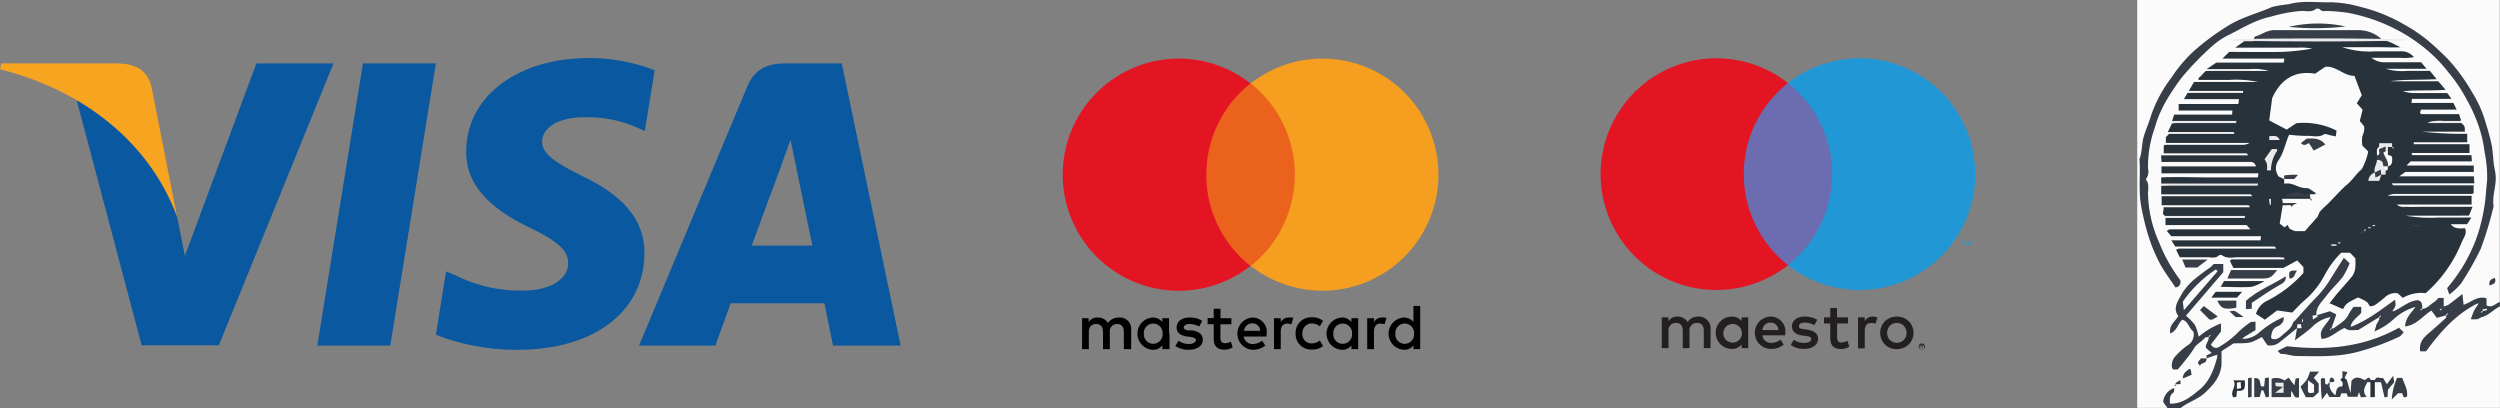 <svg id="Réteg_1" data-name="Réteg 1" xmlns="http://www.w3.org/2000/svg" viewBox="0 0 428.85 70"><rect x="0" y="0" width="428.85" height="70" fill="#808080" stroke="none"/><defs><style>.cls-1{fill:#0958a0;}.cls-2{fill:#f7a521;}.cls-3{fill:#010101;}.cls-4{fill:#eb621d;}.cls-5{fill:#e41522;}.cls-6{fill:#f59e1f;}.cls-7{fill:#2197d5;}.cls-8{fill:#6c6cb0;}.cls-9{fill:#231f20;}.cls-10{fill:#fbfbfb;}.cls-11{fill:#373e48;}.cls-12{fill:#28323b;}.cls-13{fill:#eaeaed;}</style></defs><g id="g4158"><polygon id="polygon9" class="cls-1" points="66.95 59.28 54.43 59.28 62.26 10.88 74.77 10.88 66.95 59.28"/><path id="path11" class="cls-1" d="M113.69,14.1A30.81,30.81,0,0,0,102.47,12c-12.36,0-21.06,6.59-21.12,16-.1,7,6.23,10.82,11,13.14s6.49,3.91,6.49,6c0,3.24-3.91,4.74-7.52,4.74a24.85,24.85,0,0,1-11.74-2.58L77.9,48.6,76.15,59.47a38.23,38.23,0,0,0,14,2.57c13.13,0,21.68-6.49,21.78-16.53,0-5.51-3.29-9.73-10.5-13.18-4.38-2.21-7.06-3.71-7.06-6,0-2.06,2.27-4.17,7.21-4.17A21.16,21.16,0,0,1,110.86,24l1.13.51,1.7-10.45Z" transform="translate(-1.38 -2.04)"/><path id="path13" class="cls-1" d="M130.33,44.17c1-2.78,5-13.54,5-13.54s1-2.83,1.65-4.63l.87,4.17s2.37,11.58,2.89,14Zm15.45-31.25h-9.69c-3,0-5.25.87-6.54,4L111,61.32H124.1s2.16-6,2.62-7.26h16.07c.36,1.7,1.49,7.26,1.49,7.26h11.59l-10.09-48.4Z" transform="translate(-1.38 -2.04)"/><path id="path15" class="cls-1" d="M45.36,12.92l-12.26,33-1.34-6.69c-2.26-7.72-9.37-16.12-17.3-20.29L25.68,61.27H38.92L58.59,12.92Z" transform="translate(-1.38 -2.04)"/><path id="path17" class="cls-2" d="M21.72,12.92H1.58l-.2,1c15.71,4,26.11,13.7,30.38,25.33L27.38,17c-.72-3.09-2.93-4-5.66-4.07Z" transform="translate(-1.38 -2.04)"/></g><g id="layer1"><g id="g13"><g id="g15"><path class="cls-3" d="M195.42,61.93V58.61a1.94,1.94,0,0,0-2.1-2.1,2.18,2.18,0,0,0-1.88.94,1.93,1.93,0,0,0-1.77-.94,1.8,1.8,0,0,0-1.55.77v-.66H187v5.31h1.16V59c0-.94.5-1.38,1.27-1.38s1.16.49,1.16,1.38v2.93h1.17V59A1.22,1.22,0,0,1,193,57.62c.77,0,1.16.49,1.16,1.38v2.93Zm17.2-5.31h-1.88V55h-1.16v1.6h-1.05v1.05h1.05v2.44c0,1.21.5,1.93,1.83,1.93a3,3,0,0,0,1.43-.39l-.33-1a1.83,1.83,0,0,1-1,.28c-.56,0-.78-.34-.78-.89V57.67h1.88Zm9.85-.11a1.57,1.57,0,0,0-1.39.77v-.66h-1.16v5.31h1.16v-3c0-.88.39-1.38,1.11-1.38a3.59,3.59,0,0,1,.72.11l.33-1.1a3.34,3.34,0,0,0-.77-.06Zm-14.88.55a3.86,3.86,0,0,0-2.16-.55c-1.33,0-2.21.66-2.21,1.72,0,.88.66,1.38,1.82,1.54l.56.06c.61.11.94.28.94.55s-.44.67-1.22.67a3,3,0,0,1-1.77-.56l-.55.89a3.94,3.94,0,0,0,2.27.66c1.54,0,2.43-.72,2.43-1.71s-.72-1.44-1.83-1.61l-.55,0c-.5-.06-.88-.17-.88-.5s.38-.61,1-.61a4,4,0,0,1,1.66.44l.5-.94Zm30.86-.55a1.56,1.56,0,0,0-1.38.77v-.66h-1.16v5.31h1.16v-3c0-.88.39-1.38,1.11-1.38a3.49,3.49,0,0,1,.71.11l.34-1.1a3.46,3.46,0,0,0-.78-.06Zm-14.82,2.77A2.65,2.65,0,0,0,226.45,62a2.72,2.72,0,0,0,1.88-.61l-.55-.94a2.28,2.28,0,0,1-1.39.5,1.56,1.56,0,0,1-1.6-1.71,1.63,1.63,0,0,1,1.6-1.72,2.28,2.28,0,0,1,1.39.5l.55-.94a2.77,2.77,0,0,0-1.88-.61,2.65,2.65,0,0,0-2.82,2.77Zm10.73,0V56.62H233.2v.66a2,2,0,0,0-1.66-.77,2.77,2.77,0,0,0,0,5.53,1.86,1.86,0,0,0,1.66-.77v.66h1.16V59.28Zm-4.26,0a1.61,1.61,0,1,1,3.21,0,1.61,1.61,0,1,1-3.21,0Zm-13.88-2.77a2.77,2.77,0,0,0,.05,5.53,3.37,3.37,0,0,0,2.16-.72l-.55-.83a2.69,2.69,0,0,1-1.55.56,1.51,1.51,0,0,1-1.61-1.28h3.93v-.44a2.44,2.44,0,0,0-2.43-2.82Zm0,1a1.28,1.28,0,0,1,1.32,1.27h-2.76a1.4,1.4,0,0,1,1.44-1.27ZM245,59.28V54.52h-1.16v2.76a2,2,0,0,0-1.66-.77,2.77,2.77,0,0,0,0,5.53,1.85,1.85,0,0,0,1.66-.77v.66H245V59.28Zm-4.26,0a1.61,1.61,0,1,1,3.21,0,1.61,1.61,0,1,1-3.21,0Zm-38.82,0V56.62h-1.16v.66a2,2,0,0,0-1.66-.77,2.77,2.77,0,0,0,0,5.53,1.87,1.87,0,0,0,1.66-.77v.66H202V59.28Zm-4.32,0a1.61,1.61,0,1,1,3.21,0,1.61,1.61,0,1,1-3.21,0Z" transform="translate(-1.38 -2.04)"/></g><rect id="rect19" class="cls-4" x="205.82" y="14.26" width="17.42" height="31.31"/><path class="cls-5" d="M208.31,32a19.93,19.93,0,0,1,7.58-15.65,19.91,19.91,0,1,0,0,31.31A19.88,19.88,0,0,1,208.31,32Z" transform="translate(-1.38 -2.04)"/><path id="path22" class="cls-6" d="M248.13,32a19.9,19.9,0,0,1-32.19,15.66,20,20,0,0,0,0-31.31A19.89,19.89,0,0,1,248.13,32Z" transform="translate(-1.38 -2.04)"/></g></g><path class="cls-7" d="M339.61,44.22v-.77h-.2l-.23.52-.23-.52h-.2v.77h.14v-.59l.22.51h.14l.22-.51v.59Zm-1.27,0v-.64h.26v-.13h-.66v.13h.26v.64Z" transform="translate(-1.38 -2.04)"/><path class="cls-8" d="M316.78,47.53H299.39V16.29h17.39Z" transform="translate(-1.38 -2.04)"/><path class="cls-5" d="M300.51,31.91a19.84,19.84,0,0,1,7.59-15.62,19.87,19.87,0,1,0,0,31.24,19.84,19.84,0,0,1-7.59-15.62" transform="translate(-1.38 -2.04)"/><path class="cls-7" d="M340.22,31.91a19.86,19.86,0,0,1-32.14,15.62,19.87,19.87,0,0,0,0-31.24,19.86,19.86,0,0,1,32.14,15.62" transform="translate(-1.38 -2.04)"/><path class="cls-9" d="M322.64,56.35a2.4,2.4,0,0,1,.81.15l-.35,1.08a1.84,1.84,0,0,0-.72-.14c-.75,0-1.12.49-1.12,1.36v3h-1.15V56.48h1.14v.64a1.55,1.55,0,0,1,1.39-.77m-4.24,1.18h-1.88v2.39c0,.53.19.88.76.88a2.11,2.11,0,0,0,1-.3l.33,1a2.67,2.67,0,0,1-1.44.41c-1.35,0-1.83-.73-1.83-2V57.53h-1.07V56.48h1.07v-1.6h1.16v1.6h1.88Zm-14.69,1.13a1.35,1.35,0,0,1,1.4-1.28,1.3,1.3,0,0,1,1.33,1.28Zm3.93.46a2.53,2.53,0,0,0-2.51-2.77,2.77,2.77,0,0,0,.08,5.54,3.21,3.21,0,0,0,2.16-.74l-.56-.85a2.54,2.54,0,0,1-1.53.55,1.46,1.46,0,0,1-1.58-1.29h3.91a3,3,0,0,0,0-.44m5-1.29a3.38,3.38,0,0,0-1.64-.45c-.63,0-1,.23-1,.62s.4.45.9.51l.54.08c1.14.17,1.84.65,1.84,1.58s-.88,1.72-2.41,1.72a3.82,3.82,0,0,1-2.28-.68l.54-.9a2.8,2.8,0,0,0,1.75.55c.79,0,1.21-.23,1.21-.64s-.3-.46-.93-.55l-.54-.07c-1.18-.17-1.82-.7-1.82-1.56,0-1,.86-1.69,2.19-1.69a4,4,0,0,1,2.16.55Zm14.15-.39a1.65,1.65,0,0,0-.66.13,1.53,1.53,0,0,0-.87.88,1.9,1.9,0,0,0,0,1.38,1.4,1.4,0,0,0,.35.53,1.54,1.54,0,0,0,.52.35,1.65,1.65,0,0,0,.66.13,1.69,1.69,0,0,0,1.19-.48,1.53,1.53,0,0,0,.35-.53,1.9,1.9,0,0,0,0-1.38,1.68,1.68,0,0,0-.35-.54,1.55,1.55,0,0,0-.53-.34,1.59,1.59,0,0,0-.66-.13m0-1.09a3,3,0,0,1,1.14.21,2.81,2.81,0,0,1,.9.59,2.55,2.55,0,0,1,.6.88,2.91,2.91,0,0,1,0,2.22,2.69,2.69,0,0,1-1.5,1.46,2.86,2.86,0,0,1-1.14.22,2.74,2.74,0,0,1-2.63-1.68,2.91,2.91,0,0,1,0-2.22,2.67,2.67,0,0,1,.59-.88,2.87,2.87,0,0,1,2-.8M297,59.12a1.6,1.6,0,1,1,1.6,1.69,1.58,1.58,0,0,1-1.6-1.69m4.27,0V56.48h-1.14v.64a2,2,0,0,0-1.67-.77,2.77,2.77,0,0,0,0,5.54,2,2,0,0,0,1.67-.77v.64h1.14Zm-6.46,2.64V58.45a2,2,0,0,0-2.08-2.1,2,2,0,0,0-1.85.94,1.94,1.94,0,0,0-1.74-.94,1.76,1.76,0,0,0-1.55.78v-.65h-1.15v5.28h1.16V58.83a1.24,1.24,0,0,1,1.29-1.4c.76,0,1.15.5,1.15,1.39v2.94h1.16V58.83a1.25,1.25,0,0,1,1.29-1.4c.78,0,1.16.5,1.16,1.39v2.94Z" transform="translate(-1.38 -2.04)"/><path class="cls-9" d="M330.92,61.36v.13h.19a.07.07,0,0,0,0-.1l-.07,0Zm.12-.09a.3.3,0,0,1,.15,0,.17.17,0,0,1,.05.12.13.13,0,0,1,0,.1.33.33,0,0,1-.12,0l.16.18h-.12l-.15-.18h-.05v.18h-.1v-.49Zm0,.66a.29.29,0,0,0,.16,0,.57.57,0,0,0,.13-.08.38.38,0,0,0,.09-.13.45.45,0,0,0,0-.16.41.41,0,0,0,0-.16.3.3,0,0,0-.09-.13.38.38,0,0,0-.13-.09.41.41,0,0,0-.16,0,.45.45,0,0,0-.16,0,.38.38,0,0,0-.13.09.29.29,0,0,0-.08.13.29.29,0,0,0,0,.16.32.32,0,0,0,0,.16.35.35,0,0,0,.08.13.57.57,0,0,0,.13.08.32.32,0,0,0,.16,0m0-.94a.65.65,0,0,1,.21,0,.52.52,0,0,1,.17.12.36.36,0,0,1,.11.16.54.54,0,0,1,.05.21.62.62,0,0,1-.16.37.71.71,0,0,1-.17.11.46.46,0,0,1-.21,0,.52.52,0,0,1-.21,0l-.17-.11a.62.62,0,0,1-.11-.17.45.45,0,0,1,0-.2.52.52,0,0,1,0-.21.46.46,0,0,1,.11-.16.66.66,0,0,1,.17-.12.78.78,0,0,1,.21,0" transform="translate(-1.38 -2.04)"/><path class="cls-10" d="M373.22,72H368V2h62.18V53.89a1.67,1.67,0,0,1-1.79,1c-.68-.09-.8-.92-1.5-1.09-.85-.14-1.52.61-2.4.66-.6.12-.87-.63-1.47-.6-.78.15-1.25,1-2.11,1a1,1,0,0,1-.47-.2c-.2-.22-.3-.54-.67-.65-1,.13-1.58,1.31-2.72,1.2a.93.93,0,0,1-.43-.27c-.48-1-1.24-.75-2-.46s-1.51,1.08-2.5,1.06c-.53,0-.41-.64-.64-.88-2.31,1.21-4.1,3.21-6.72,3.56-.63-1.39.63-1.82.92-3-1.58,1.13-2.14,3.13-4.07,3.32a.75.75,0,0,1-.42-.28c-.32-.67.33-1.28.15-2-.81-.63-1.62.3-2.43,0a.74.74,0,0,1-.38-.34c-.32-1.19.45-2,1.05-2.83a41.66,41.66,0,0,1,3.07-3.71,2.09,2.09,0,0,0,.73-1.88c-1.85,2.38-3.31,5.08-5.6,7.11s-3.27,5.19-6.62,5.94c-.53-1.7-.53-1.7.79-3.13-2,1-3.3,3.07-5.69,3-.32-1.38,1.09-1.4,1.34-2.56-2.45,1.21-3.71,4.52-6.93,3.83-.32-1.44.73-2.06,1.05-3.17-1.29.12-2.05,1.24-3.3,1.33a10.08,10.08,0,0,0-2.28-3.58c1.38-3.27,4.64-5,6.07-8.14-1.45-.31-3,1-5.38,3.47-1.82,1.83-1,4.41-2.27,6.1.28-.28.5-.92,1.15-1.05,2.55,1,3,3.2,1.08,5a6.42,6.42,0,0,0-2.31,3,7.66,7.66,0,0,0,2.55-2.74,5,5,0,0,1,3-2.31.73.73,0,0,1,.41.3,3.9,3.9,0,0,0,.41,2.47c-.14.62-.61.76-.87,1.06l-.14.18a1.28,1.28,0,0,1,.23-.25,2.73,2.73,0,0,1,1.47-.68c1.53,3-3.33,8.63-7.62,8.83a1.09,1.09,0,0,1-.59-1.37C372.61,70.74,373.6,71.43,373.22,72Z" transform="translate(-1.38 -2.04)"/><path class="cls-10" d="M430.22,54.63V72H375.45c-.08-1,.78-1,1.31-1.29,3.35-1.84,5.67-4.31,5.34-8.39,1.2-1.34,2.5-2.13,4.27-1.82,1.11.19,1.89-.84,2.85-.82.81.12,1.17.84,1.85,1,1.79-.08,2.61-1.71,4-2.47a.62.62,0,0,1,.49.13c.15.18.2.44.46.6,1.62-.87,2.79-2.72,5-2.66.55,1.28-.8,1.86-.74,2.81.24.38.56.27.81.13,1.28-.73,2.49-1.45,4.12-1,.73.21,1.44-.56,2.14-.92s1.13-1,1.93-1a.52.52,0,0,1,.42.25c.2.32-.1.73.25,1.12,1.94-1,3.3-3.2,5.83-3.24.22,1.18-.79,1.66-.94,2.72,1.37-.41,2.17-1.62,3.45-2.05.83.22,1.57.89,2.53.75a.7.7,0,0,1,.37.35c0,1.39-1.12,1.94-2,2.7s-1.7,1.22-1.79,2.48A17.91,17.91,0,0,0,420,58.65a13.84,13.84,0,0,1,3-2.75c1-.79,1.95-1.89,3.42-1.76.49.7-.28,1.23,0,2C427.84,56.23,428.73,54.54,430.22,54.63Z" transform="translate(-1.38 -2.04)"/><path class="cls-11" d="M421,56.12l-1.61.45-.92-1.25c-1.46.85-2.49,2.47-4.52,2.72.07-1.51,1.08-2.34,1.79-3.35A9,9,0,0,0,412,56.78a11.5,11.5,0,0,1-3.3,2.11c.14-.48.22-.72.28-1,.11-.5.65-.85.52-1.44l-3.61,2.21c-.72-.06-1.6.25-2.31-.37-1.34.55-2.34,1.75-3.92,1.9-.66-1.62.86-2.4,1.51-3.77A6.21,6.21,0,0,0,398,58.12c-.84.79-1.81,1.44-2.95,2.32l.36-2.1c-1,.78-1.92,1.57-2.9,2.33a2.5,2.5,0,0,1-2.17.59c-.14-.2-.32-.44-.48-.68l-.47-.73c-2,1.08-2,1.08-4.84,1.08l-2.09,1.34c0,.48,0,1.14,0,1.8.06,2.34-1.3,3.92-2.88,5.38-1.22,1.12-2.87,1.56-4.15,2.59h-2.23L372.45,71a2.76,2.76,0,0,1,1.89-2.39c0,.38,0,.69-.12.76-.68.45-.66,1.1-.6,1.9,2.13.1,3.69-1.26,5.11-2.43,1.74-1.44,2.53-3.64,3.11-6l-1.95.66V63l.9-.41-.93-.8c-.36-.55.47-1.18.4-1.92-.23,0-.56,0-.67.14-.54.67-1.39,1-1.85,1.79a18.73,18.73,0,0,1-1.56,2.13c-.4.52-.83,1-1.22,1.49h-.81c-.06-.1-.17-.2-.18-.3A2.27,2.27,0,0,1,374.7,63a10.84,10.84,0,0,1,2-1.76,2.11,2.11,0,0,0,.92-2.35c-.77-.54-.84-1.74-1.88-2-.79.64-.87,1.89-2.07,2.34-.29-1.42.84-2,1.38-3-1-1.29-.08-2.51.51-3.63a10.21,10.21,0,0,1,2.19-2.6,34.32,34.32,0,0,1,2.81-2.11,7.38,7.38,0,0,0,.56-.56h1.64v1.4l-6.4,7.47a9.69,9.69,0,0,1,1.55,1.61,8.23,8.23,0,0,1,.63,2,12.83,12.83,0,0,1,3.83-2.29v1.38l-1.72,2.22a.94.94,0,0,0,1.44.4,15.11,15.11,0,0,0,3.2-2.47,16.06,16.06,0,0,1,2.07-1.69c.21-.15.57-.1.93-.15v1.46l-2.47,1.5A4.28,4.28,0,0,0,389,59a15.79,15.79,0,0,1,4.13-2.57c0,.33,0,.62-.13.79a1.89,1.89,0,0,1-.79.75c-1.05.35-1.17,1.17-1.26,2.09.82.45,1.45-.08,1.91-.5.69-.64,1.59-1.15,1.86-2.17,0-.1.17-.17.26-.26,1.3-1.43,2.56-2.91,3.93-4.28a18.3,18.3,0,0,0,2.43-3.26c.66-1.06,1.34-2.12,2.1-3.32l1,.93a13.13,13.13,0,0,1-1.16,2.31c-.87,1.14-2,2.13-2.83,3.28-.75,1-1.82,1.88-1.72,3.35l2.32-.71,1.1.55-.83,2.38c.13,0,.29,0,.37,0,.93-.75,2.08-1.26,2.61-2.46a7.85,7.85,0,0,1,.82-1.22h1.31v1c-.48.7-1.52,1.14-1.88,2.46,3-1.13,5.28-3,7.68-4.68.15,1.06.15,1.06-.53,2.07,1.63-.6,2.8-1.9,4.48-2,.76.25.71.88.69,1.48.89,0,1.37-.78,2.07-1.16a3.69,3.69,0,0,0,.72-.7l.91,0v1.44c-.07.07-.14.13-.2.2l-.1.1.1-.1a1.26,1.26,0,0,0,.2-.2,2.67,2.67,0,0,0,.81-.27c.76-.54,1.48-1.13,2.41-1.85l.19,1.86c1.36-.46,2.4-1.6,3.94-1.12v1.2c1,.54,1.54-.35,2.27-.56v.74c-1.07.56-1.89,1.53-3.1,1.86-.27.08-.5.29-.77.35a6.12,6.12,0,0,1-1.1,0c.22-.6.35-1,.54-1.41s.45-.73.91-1.45c-4.14,2-6.73,5.15-9.13,8.37h-1c-.3-1.84,1-2.7,2.1-3.66.77-.68,1.54-1.35,2.28-2.05C421.05,56.57,421,56.3,421,56.12Z" transform="translate(-1.38 -2.04)"/><path class="cls-12" d="M409.87,9.08c1.15-.26,2,.51,3.31,1.06-1.37.08-2.39,0-3.4,0h-3.15c-1,0-2,0-3.45,0a14.78,14.78,0,0,0,5.72.7c1.42,0,2.84,0,4.25,0a2.82,2.82,0,0,1,2.32,1,8.74,8.74,0,0,1-2.32.12c-.8,0-1.6,0-2.4,0H408.2a3.42,3.42,0,0,0,2.33.76c2,0,4.06,0,6.17,0l.92,1.12h-7a10,10,0,0,0,3.68.36c1.29,0,2.58,0,3.91,0l1.16,1.42c-2.87.17-5.47,0-8,.36h8.27l1.26,1.47c-2.62.19-5,0-7.32.25A7.08,7.08,0,0,0,416,18c.87,0,1.73,0,2.59,0h2.6L421.9,19h-6.78l-.08.7h7.19l.56,1.14h-6.11l-.18.54c.1.1.18.24.27.24h6.43l.36,1.11c-1.92.45-3.87,0-5.46.19,1.59.14,3.54-.22,5.46.18.64.58.64.58.64,1.53h-7.3a61.73,61.73,0,0,0,7.71.36v1.45h-9.17v.34H425v1.5h-9.9c0,.17,0,.23,0,.26s.09.11.13.11h10.11l.06,1.08H414.9l-.72.71h11.55v1.09H414l-1.07.76h12.82l.08,1.2H411.68a2.87,2.87,0,0,0,.14.26.31.31,0,0,0,.15.08h13.74v1.36a1.2,1.2,0,0,1-.39.12H412.37a2.53,2.53,0,0,0-1.39.32h14.38v1.5H412.54c.6.56,1.29.35,1.94.39s1.48,0,2.22,0h8.82c-.15.35-.22.55-.3.75l-.32.76H414a25.06,25.06,0,0,0,5.6.33c1.83,0,3.66,0,5.72,0l-.74,1.14h-2.79c.66.88,1.54.71,2.44.7.39.89-.21,1.59-.52,2.27a23.06,23.06,0,0,1-6.23,8.86,6.28,6.28,0,0,0-3.93.81l-.88-.8a2.62,2.62,0,0,0-2.25.76,19.43,19.43,0,0,1-1.69,1.3,2.25,2.25,0,0,1-.84.18c-.42-.79-.42-.79-2-1.52-2,1-2,1-2.59,2l-2.3-1c.42-.53.84-1.12,1.31-1.67.86-1,1.78-2,2.59-3a3.19,3.19,0,0,0,.51-1.44,10.87,10.87,0,0,0,0-1.61l-.92-.95H403a15.32,15.32,0,0,0-2.84,3.82,14.73,14.73,0,0,1-3.44,4.33c-.79.67-1.49,1.47-2.14,2.12L392,55.29l-2.12,1.59-1.51-1a3.58,3.58,0,0,1,1.92-2.25,21.06,21.06,0,0,0,6.22-4.77v-1l-1.06-1.14L393.08,48h-8.59l-.59-1.21c.14-.12.23-.25.32-.25,2.59,0,5.18,0,7.77,0h1.23v-.31c-.35,0-.69-.06-1-.06-2.28,0-4.56,0-6.84,0-.94,0-1.94.29-2.82-.34a.55.55,0,0,0-.53,0c-.62.62-1.39.32-2.08.34-1.54,0-3.08,0-4.65,0l-.63-1.27a1.46,1.46,0,0,1,.48-.21h16.67a2,2,0,0,0-.15-.28.25.25,0,0,0-.15-.08h-17l-.67-1.06h15.3l.08-.71H373.83l-.76-.92c.26-.13.41-.26.55-.26h13.81l-.67-.73H372.85V39.45c3.36-.41,6.73-.08,10.08-.18,1.17,0,2.33,0,3.5,0-3.92,0-7.85,0-11.77,0a3.4,3.4,0,0,1-1.81-.17c-.78-.31-.2-.91-.36-1.5H387.3a2.4,2.4,0,0,0-.1-.26.27.27,0,0,0-.15-.09H372.19V35.7h15.56l-.21-.26a.28.28,0,0,0-.15-.06H372.11V33.89a47.44,47.44,0,0,1,7.15-.16c3.13-.06,6.26,0,9.39,0H373.92a3.5,3.5,0,0,1-1.81-.18V32.47c2.75-.12,5.5,0,8.25,0s5.53,0,8.33,0l.11-.7H372.16V30.58h16.21c-.27-.9-.91-.76-1.48-.76H372.16l-.06-1.14H387c-.1-.18-.12-.23-.16-.26a.31.31,0,0,0-.15-.08,1.08,1.08,0,0,0-.18,0H372.55V27a1.12,1.12,0,0,1,.4-.12H385.9a2.48,2.48,0,0,0,1.38-.32H372.91v-1l.56-.56h11.16c0-.11,0-.17,0-.2s-.09-.11-.14-.11H373.25l.71-1.48c3.66-.44,7.33,0,10.38-.18-3-.17-6.72.25-10.38-.19l.38-1.14h9.93l.06-.7h-9.22V19.88h10.23l.13-.83H376l.64-1.08h9.52v-.33h-9.31l.89-1.54h11a18.48,18.48,0,0,0-5-.35c-1.72,0-3.44,0-5.22,0-.07-.48.37-.57.55-.82a6.78,6.78,0,0,1,.71-.72h10.8a9,9,0,0,0-3.29-.31c-1.17,0-2.34,0-3.51,0H379.9l1.66-1.12h11.58l.1-.69H382.62l1.16-1.15c2.71,0,5.91.06,9.1,0a42.72,42.72,0,0,0,5.14-.56,9.54,9.54,0,0,0-2.5-.16c-.86,0-1.73,0-2.59,0H384.8l1.56-1.11H388a2.93,2.93,0,0,1,2.09-.53h17.46A3.49,3.49,0,0,1,409.87,9.08Z" transform="translate(-1.38 -2.04)"/><path class="cls-11" d="M421.53,52.56l-.37-1.1a29.57,29.57,0,0,0,2.62-3.59A27.65,27.65,0,0,0,426.5,42a33.28,33.28,0,0,0,1.21-5.64c.1-1.11.18-2.25.31-3.37a21.17,21.17,0,0,0-.43-4.84,22,22,0,0,0-1.1-4.72,27.36,27.36,0,0,0-1.91-4.2,27.16,27.16,0,0,0-3.21-4.8,27.8,27.8,0,0,0-2.4-2.68,28.37,28.37,0,0,0-8-5.36,29.68,29.68,0,0,0-6.89-2.16,35.63,35.63,0,0,0-3.56-.31c-.4,0-.84.16-1.19-.28a.7.7,0,0,0-.67-.07c-.76.62-1.64.34-2.45.34a26,26,0,0,0-5.34,1c-2.54.54-4.68,1.85-6.92,3a13.2,13.2,0,0,0-3.45,2.36,50.92,50.92,0,0,0-4.92,5.14,43.2,43.2,0,0,0-2.71,4.09A19.9,19.9,0,0,0,371,24a19.49,19.49,0,0,0-1.15,6.94,2.15,2.15,0,0,1-.38,1.86c.63.76.38,1.64.38,2.46a21.35,21.35,0,0,0,1.88,8.3,27.65,27.65,0,0,0,3.68,6.57c.07.68-.15,1.11-.85,1.22-.91-1.39-1.94-2.72-2.72-4.19a28.45,28.45,0,0,1-1.95-4.74,42.56,42.56,0,0,1-1.22-5.07c-.48-2.68-.09-5.34-.29-8,.5-1.27.36-2.67.76-3.95s.92-2.46,1.29-3.72a23.22,23.22,0,0,1,3.45-6.34,24.17,24.17,0,0,1,3.8-4.51,42.15,42.15,0,0,1,5.92-4.38c2.39-1.48,5.06-2.12,7.56-3.22A22.27,22.27,0,0,1,394,2.76c2.4-.67,4.83-.26,7.25-.33a20.83,20.83,0,0,1,5.2.83,28.11,28.11,0,0,1,7.14,2.87,27.1,27.1,0,0,1,4.07,2.7c1.23,1,2.36,2.08,3.48,3.18a30.52,30.52,0,0,1,4.28,5.82,19.59,19.59,0,0,1,2.36,5.31,37.84,37.84,0,0,1,1.07,4c.14.94.2,1.88.29,2.82.08.75.3,1.5.35,2.25.12,1.75-.64,3.45-.36,5.22a62.63,62.63,0,0,1-2.18,7.24,51.06,51.06,0,0,1-3.4,6A11.29,11.29,0,0,1,421.53,52.56Z" transform="translate(-1.38 -2.04)"/><path class="cls-11" d="M388,8.71c.09-.15.15-.4.27-.43,1.1-.3,2-1.09,3.26-1.07,4.8,0,9.61,0,14.41,0a5.92,5.92,0,0,1,3.9,1.48,3.4,3.4,0,0,1-1.81.17H389.83A3.35,3.35,0,0,1,388,8.71Z" transform="translate(-1.38 -2.04)"/><path class="cls-11" d="M383.46,49.82l.63-1.45H392c-1,1.31-1.27,1.45-2.71,1.45Z" transform="translate(-1.38 -2.04)"/><path class="cls-11" d="M387.65,54v1l-1,.07V53.64c1.93-1.76,4.52-2.74,6.84-4.21.06.94-.53,1.18-1.16,1.55C390.68,51.91,389.15,53,387.65,54Z" transform="translate(-1.38 -2.04)"/><ellipse class="cls-13" cx="397.57" cy="6.85" rx="15.44" ry="0.26"/><path class="cls-12" d="M389.83,50.25a8.2,8.2,0,0,1-2.23,1c-1.68.12-3.38,0-5.28,0l.57-1Z" transform="translate(-1.38 -2.04)"/><path class="cls-13" d="M372.11,33.52H388.7c0,.17,0,.22,0,.25s-.09.12-.13.12H372.11Z" transform="translate(-1.38 -2.04)"/><path class="cls-11" d="M394,6.65a22.12,22.12,0,0,1,9.72-.07A44.6,44.6,0,0,1,394,6.65Z" transform="translate(-1.38 -2.04)"/><path class="cls-12" d="M380.71,53.1l.74-1H386l-.9,1Z" transform="translate(-1.38 -2.04)"/><path class="cls-13" d="M372.85,39.08h13.63c0,.16,0,.22,0,.25s-.09.11-.13.11h-13.5Z" transform="translate(-1.38 -2.04)"/><path class="cls-11" d="M378.29,47.93h-2l-.58-1.37h4.37Z" transform="translate(-1.38 -2.04)"/><path class="cls-11" d="M381.73,53.6H385v1.23C382.84,55.2,382.39,55,381.73,53.6Z" transform="translate(-1.38 -2.04)"/><path class="cls-13" d="M374,22.78h11c0,.17,0,.22,0,.25s-.09.12-.13.12H374Z" transform="translate(-1.38 -2.04)"/><path class="cls-11" d="M380.87,56.86h-.48l-1.62-1.63.65-.69,2.4,1.8Z" transform="translate(-1.38 -2.04)"/><path class="cls-13" d="M423.56,23.15H417.7a6.2,6.2,0,0,1,2.91-.36c1,0,2,0,2.95,0Z" transform="translate(-1.38 -2.04)"/><path class="cls-11" d="M377.33,66.33l-1.51.64c0-1,.67-1.27,1.11-1.65.16.08.24.1.25.13C377.24,65.73,377.28,66,377.33,66.33Z" transform="translate(-1.38 -2.04)"/><path class="cls-11" d="M395.43,48.46c-.46.47-.38,1.36-1.3,1.37C393.94,48.54,394.07,48.4,395.43,48.46Z" transform="translate(-1.38 -2.04)"/><path class="cls-11" d="M386.23,56.43h-1.35l-1.07-1c.44,0,.78-.16,1,0A11.43,11.43,0,0,1,386.23,56.43Z" transform="translate(-1.38 -2.04)"/><path class="cls-11" d="M379.9,63.52c0,1.06-1,.63-1.11,1.27-.86-.76.09-.89.09-1.27Z" transform="translate(-1.38 -2.04)"/><path class="cls-11" d="M428.42,51c-.12-.92.32-1.11.93-1.29C429.64,50.57,429.18,50.8,428.42,51Z" transform="translate(-1.38 -2.04)"/><path class="cls-11" d="M374.52,67.78l.87-.56.05.71-.73,0Z" transform="translate(-1.38 -2.04)"/><path class="cls-11" d="M374.74,68l-.25.3-.12-.11.3-.26Z" transform="translate(-1.38 -2.04)"/><path class="cls-11" d="M392.08,62.23l1.61-.8c6.76.76,13.15.21,19.21-3.17l.82.78c-.29.3-.49.63-.78.76a41.49,41.49,0,0,1-7.39,2.67c-3.41.85-6.82.67-10.23.64-.85,0-1.72-.39-2.62-.35C392.53,62.77,392.34,62.46,392.08,62.23Z" transform="translate(-1.38 -2.04)"/><path class="cls-11" d="M401,68.34c.21.74.21.74,1,1.54.16-.74.13-1.66,1.23-1.54.19,0,.23-.08.12-.24s-.09-.13-.12-.13V67.6c.14-.35.34-.57.74-.37l.62,2.25c.08-1,.12-1.55.17-2.11.69-.86,1.45-.56,2.22-.14.36,0,.71-.89,1.07,0a.21.21,0,0,1,.09.24c0,.09-.06.13-.09.13h-.58c-.34.77-1,1.52-.1,2.51l-1,.09-.33-.89-.27.8h-1.64l-.2-.6H403l-.21.63h-1.82l-.42-.73-.87,1.2A29.93,29.93,0,0,1,399.5,67l.48-.13c.59.2-.15,1.07.63,1.13C400.84,68,400.84,68.23,401,68.34Z" transform="translate(-1.38 -2.04)"/><path class="cls-11" d="M394.38,70.16h-3.33V67a2.59,2.59,0,0,1,2.22.31l.69-.49,1,1.32.21-1.17.58-.09v3.29c-.92.32-.86-.64-1.34-1.06Z" transform="translate(-1.38 -2.04)"/><path class="cls-11" d="M397.63,65.79h1.57l-.92,1.06.85,1v1.48l-.95.85h-1.26L396,68.38a8.62,8.62,0,0,0,1.09-1.22A6.66,6.66,0,0,0,397.63,65.79Z" transform="translate(-1.38 -2.04)"/><path class="cls-11" d="M390.59,66.8v3.32l-.53.08L389.63,69l-.32,0L389,70.15h-.93V66.91c1.21-.15.9.88,1.18,1.41l.52,0,.15-1.42Z" transform="translate(-1.38 -2.04)"/><path class="cls-11" d="M412.58,66.86h.88c.33,1,1,2,.82,3.2-.74.4-.65-.23-.84-.57h-.68l-1.1,1.08A10.58,10.58,0,0,1,412.58,66.86Z" transform="translate(-1.38 -2.04)"/><path class="cls-11" d="M412.09,67.6,411,68.9l-.06,1.22-.52.08-.6-2.6h-1.06c-.1-.09-.13-.17-.1-.25s.07-.12.1-.12c.28-.79.9-.19,1.39-.37l.67,1.09,1.08-1.44Z" transform="translate(-1.38 -2.04)"/><path class="cls-12" d="M385.12,69.07,385,70.12l-.5.09c-.72-1,.69-1.87,0-2.93h1.94a3.93,3.93,0,0,1,0,1.14C386.37,69,385.83,69.16,385.12,69.07Z" transform="translate(-1.38 -2.04)"/><path class="cls-11" d="M387.63,66.8v3.31l-.62.12V66.92Z" transform="translate(-1.38 -2.04)"/><path class="cls-12" d="M408.76,67.23v2.93H408V67.23Z" transform="translate(-1.38 -2.04)"/><path class="cls-11" d="M403.2,66.86V65.71l.86.15-.49,1A.27.27,0,0,1,403.2,66.86Z" transform="translate(-1.38 -2.04)"/><path class="cls-12" d="M403.2,66.86h.37l.37.37-.74.37-.37-.46Z" transform="translate(-1.38 -2.04)"/><path class="cls-11" d="M401,67.23c.1-.53.44-.5.69-.2s.12.56-.32.57A1.3,1.3,0,0,1,401,67.23Z" transform="translate(-1.38 -2.04)"/><path class="cls-12" d="M401,68.34l-.37-.37.37-.37Z" transform="translate(-1.38 -2.04)"/><path class="cls-12" d="M403.2,68c.52.09.43.37.2.78l-.2-.41Z" transform="translate(-1.38 -2.04)"/><path class="cls-12" d="M401,67.23l.37.37H401Z" transform="translate(-1.38 -2.04)"/><path class="cls-10" d="M381.79,48.56,376,55.26l-.18-1.46a20.59,20.59,0,0,1,5.67-5.54Z" transform="translate(-1.38 -2.04)"/><path class="cls-10" d="M395.42,58.35l.05-.7.63,0,.08.69Z" transform="translate(-1.38 -2.04)"/><path class="cls-10" d="M399,56.3l-.87.56-.05-.7.73-.06Z" transform="translate(-1.38 -2.04)"/><path class="cls-10" d="M427.25,55.09,428,55l0,.24-.72.14Z" transform="translate(-1.38 -2.04)"/><path class="cls-10" d="M420.23,55l.37-.37Z" transform="translate(-1.38 -2.04)"/><path class="cls-10" d="M416.94,55l-.26.3-.12-.12.31-.25Z" transform="translate(-1.38 -2.04)"/><path class="cls-10" d="M420.27,55l-.26.3-.12-.12.31-.25Z" transform="translate(-1.38 -2.04)"/><path class="cls-10" d="M427.3,55.41l-.26.3-.11-.12.3-.25Z" transform="translate(-1.38 -2.04)"/><path class="cls-10" d="M420.93,56.08l.26-.3.12.12-.31.25Z" transform="translate(-1.38 -2.04)"/><path class="cls-10" d="M409.46,56.45l.26-.3.11.12-.3.25Z" transform="translate(-1.38 -2.04)"/><ellipse class="cls-10" cx="394.98" cy="55" rx="0.09" ry="0.26"/><path class="cls-10" d="M401.39,58.37l-.26.3-.11-.11.3-.26Z" transform="translate(-1.38 -2.04)"/><path class="cls-10" d="M380.22,59.79l.26-.31.11.12-.3.26Z" transform="translate(-1.38 -2.04)"/><path class="cls-10" d="M397.65,35.37h.74a.21.21,0,0,0,.09-.24c0-.08-.06-.13-.09-.13-.44-.24-.9-.72-1.31-.69-1.28.09-2.26-.91-3.5-.79a.24.24,0,0,1-.37,0v-.74a1.13,1.13,0,0,1,.82-.36,1.06,1.06,0,0,0-.82.36l-1-.49a3.54,3.54,0,0,1-.42-1.16,2.61,2.61,0,0,1,.37-1.49c1-1.38,1.24-3.07,1.9-4.49a25.59,25.59,0,0,0,3,.2c1-.05,2.05.35,3-.28.21-.14.65.09,1,.16l1,.21.13-1a12.49,12.49,0,0,0-6.91-1.26l-1.64,1.09-3-1.57.51-3.83c1.39-3.07,3.72-4.8,7.36-4.19l1.75-1.18c1.83-.22,3.2,1.6,5,1.55l1.26,3.33-.86,1.38,1,1.1-.48,1.94.75.92a3,3,0,0,1-.3,1.63,4.45,4.45,0,0,0,0,1.68l1,1a11.16,11.16,0,0,1-1.12,3.05c-.93.72-1.55,1.83-2.49,2.6s-2,2-3,3c-.17.18-.34.36-.52.52-1.19,1.08-1.19,1.08-1.54,2l-2.2,2.49h-1.65a4.49,4.49,0,0,1-.95-.41,2.14,2.14,0,0,1-.35-.67l-.54.43-.83-.65.52-3.14h.66a.57.57,0,0,1,.53-.18c.13.08.22.05.26-.09a.7.7,0,0,1-.79-.1h-.64l-.13-.74h4.84v-.37c-.13-.09-.17-.17-.13-.25S397.61,35.37,397.65,35.37Z" transform="translate(-1.38 -2.04)"/><path class="cls-13" d="M390.94,31.27h-.69a5.59,5.59,0,0,0,0-1.09,3.29,3.29,0,0,0-.41-.82l1.25-1.75h.86c0,.09.11.21.07.26A6.13,6.13,0,0,0,390.94,31.27Z" transform="translate(-1.38 -2.04)"/><path class="cls-11" d="M409.13,29.45v-.74c.36-.34,0-.89.37-1.24.59-.55,1.09-.73,1.28.32-.45,1,1.09,1.78.2,2.77a.62.62,0,0,1-.69.16C409.73,30.45,409.57,29.82,409.13,29.45Z" transform="translate(-1.38 -2.04)"/><path class="cls-13" d="M409.13,29.45c.83.08,1,.28,1.11,1.11.19.21.63.3.37.74V32h-.74l-.2,0c-.25-.08-.51-.12-.76-.21l-.15-.13C408.5,30.87,409.12,30.21,409.13,29.45Z" transform="translate(-1.38 -2.04)"/><path class="cls-11" d="M397.65,35.37v.38h-4l-.14-.24.68-.19c.6-.14,1.41-.61,2.2,0C396.66,35.55,397.23,35.37,397.65,35.37Z" transform="translate(-1.38 -2.04)"/><path class="cls-13" d="M410.61,28v-.84l-1.11.47c-.11-.09-.14-.17-.11-.25s.07-.12.11-.12v-.65h2.22v.65H411V28A.22.22,0,0,1,410.61,28Z" transform="translate(-1.38 -2.04)"/><path class="cls-13" d="M409.87,32l-.35,1.07h-1.88a1.65,1.65,0,0,1,1.12-1.44C409.06,32,409.55,31.76,409.87,32Z" transform="translate(-1.38 -2.04)"/><path class="cls-10" d="M410.61,28H411v.6l.6.19c0,.08.13.17.13.27,0,.64.11,1.31-.73,1.53.17-.91-.53-1.54-.78-2.38Z" transform="translate(-1.38 -2.04)"/><path class="cls-13" d="M390.65,26.05V25.4c.68,0,1.39-.29,1.79.65Z" transform="translate(-1.38 -2.04)"/><path class="cls-11" d="M393.58,36.86h1.85l-.74.37a.24.24,0,0,1-.37,0h-.74Z" transform="translate(-1.38 -2.04)"/><path class="cls-10" d="M409.5,27.23v.37c-.14.36.34.93-.37,1.11a7.35,7.35,0,0,1,0-1.05C409.17,27.5,409.37,27.37,409.5,27.23Z" transform="translate(-1.38 -2.04)"/><path class="cls-11" d="M415.49,40.62h1l0,.2-1,.13Z" transform="translate(-1.38 -2.04)"/><path class="cls-13" d="M390.93,36.17v1l-.19,0-.14-1Z" transform="translate(-1.38 -2.04)"/><path class="cls-10" d="M410.61,31.3l-.37-.74H411C410.92,30.84,411.16,31.27,410.61,31.3Z" transform="translate(-1.38 -2.04)"/><ellipse class="cls-10" cx="400.35" cy="42.04" rx="0.52" ry="0.13"/><path class="cls-11" d="M406.92,42l-.71.06,0-.24.72-.14Z" transform="translate(-1.38 -2.04)"/><ellipse class="cls-10" cx="401.27" cy="41.67" rx="0.26" ry="0.09"/><ellipse class="cls-11" cx="402.01" cy="41.3" rx="0.26" ry="0.09"/><path class="cls-10" d="M406.87,41.64l.26-.3.11.11-.3.26Z" transform="translate(-1.38 -2.04)"/><path class="cls-11" d="M398.39,35l.31.25-.31.12Z" transform="translate(-1.38 -2.04)"/><path class="cls-11" d="M393.21,33.52h.37l-.25.31Z" transform="translate(-1.38 -2.04)"/><ellipse class="cls-10" cx="406.45" cy="39.07" rx="0.26" ry="0.09"/><path class="cls-13" d="M411.75,27.19l.3.26-.11.11-.26-.3Z" transform="translate(-1.38 -2.04)"/><ellipse class="cls-11" cx="413.49" cy="39.07" rx="0.26" ry="0.09"/><ellipse class="cls-10" cx="407.19" cy="38.7" rx="0.26" ry="0.09"/><path class="cls-13" d="M393,68.41l-1.24-.13-.09-.6h1.44v1.74h-1.48Z" transform="translate(-1.38 -2.04)"/><path class="cls-10" d="M397.28,67.27l1.05.77v1.34c-.61.12-1.17.25-1.05-.66C397.32,68.37,397.28,68,397.28,67.27Z" transform="translate(-1.38 -2.04)"/><path class="cls-10" d="M385.1,68.76V67.67l.64-.12.08,1.07Z" transform="translate(-1.38 -2.04)"/><path class="cls-11" d="M397.45,26.58c-.36.17-.79.63-1.38,0l1-.76c1.13-.07,2.26-.14,3.21,1l-2,1.05Z" transform="translate(-1.38 -2.04)"/><path class="cls-11" d="M393.21,32.74v-.6a11.14,11.14,0,0,1,2.37-.1l-.64.7Z" transform="translate(-1.38 -2.04)"/><path class="cls-11" d="M397.69,36.08l.3.26-.12.11-.26-.3Z" transform="translate(-1.38 -2.04)"/><path class="cls-12" d="M394.32,37.23h.37l-.25.3Z" transform="translate(-1.38 -2.04)"/><path class="cls-11" d="M409.87,32l-1,.51-.12-.88,1-.51Z" transform="translate(-1.38 -2.04)"/></svg>